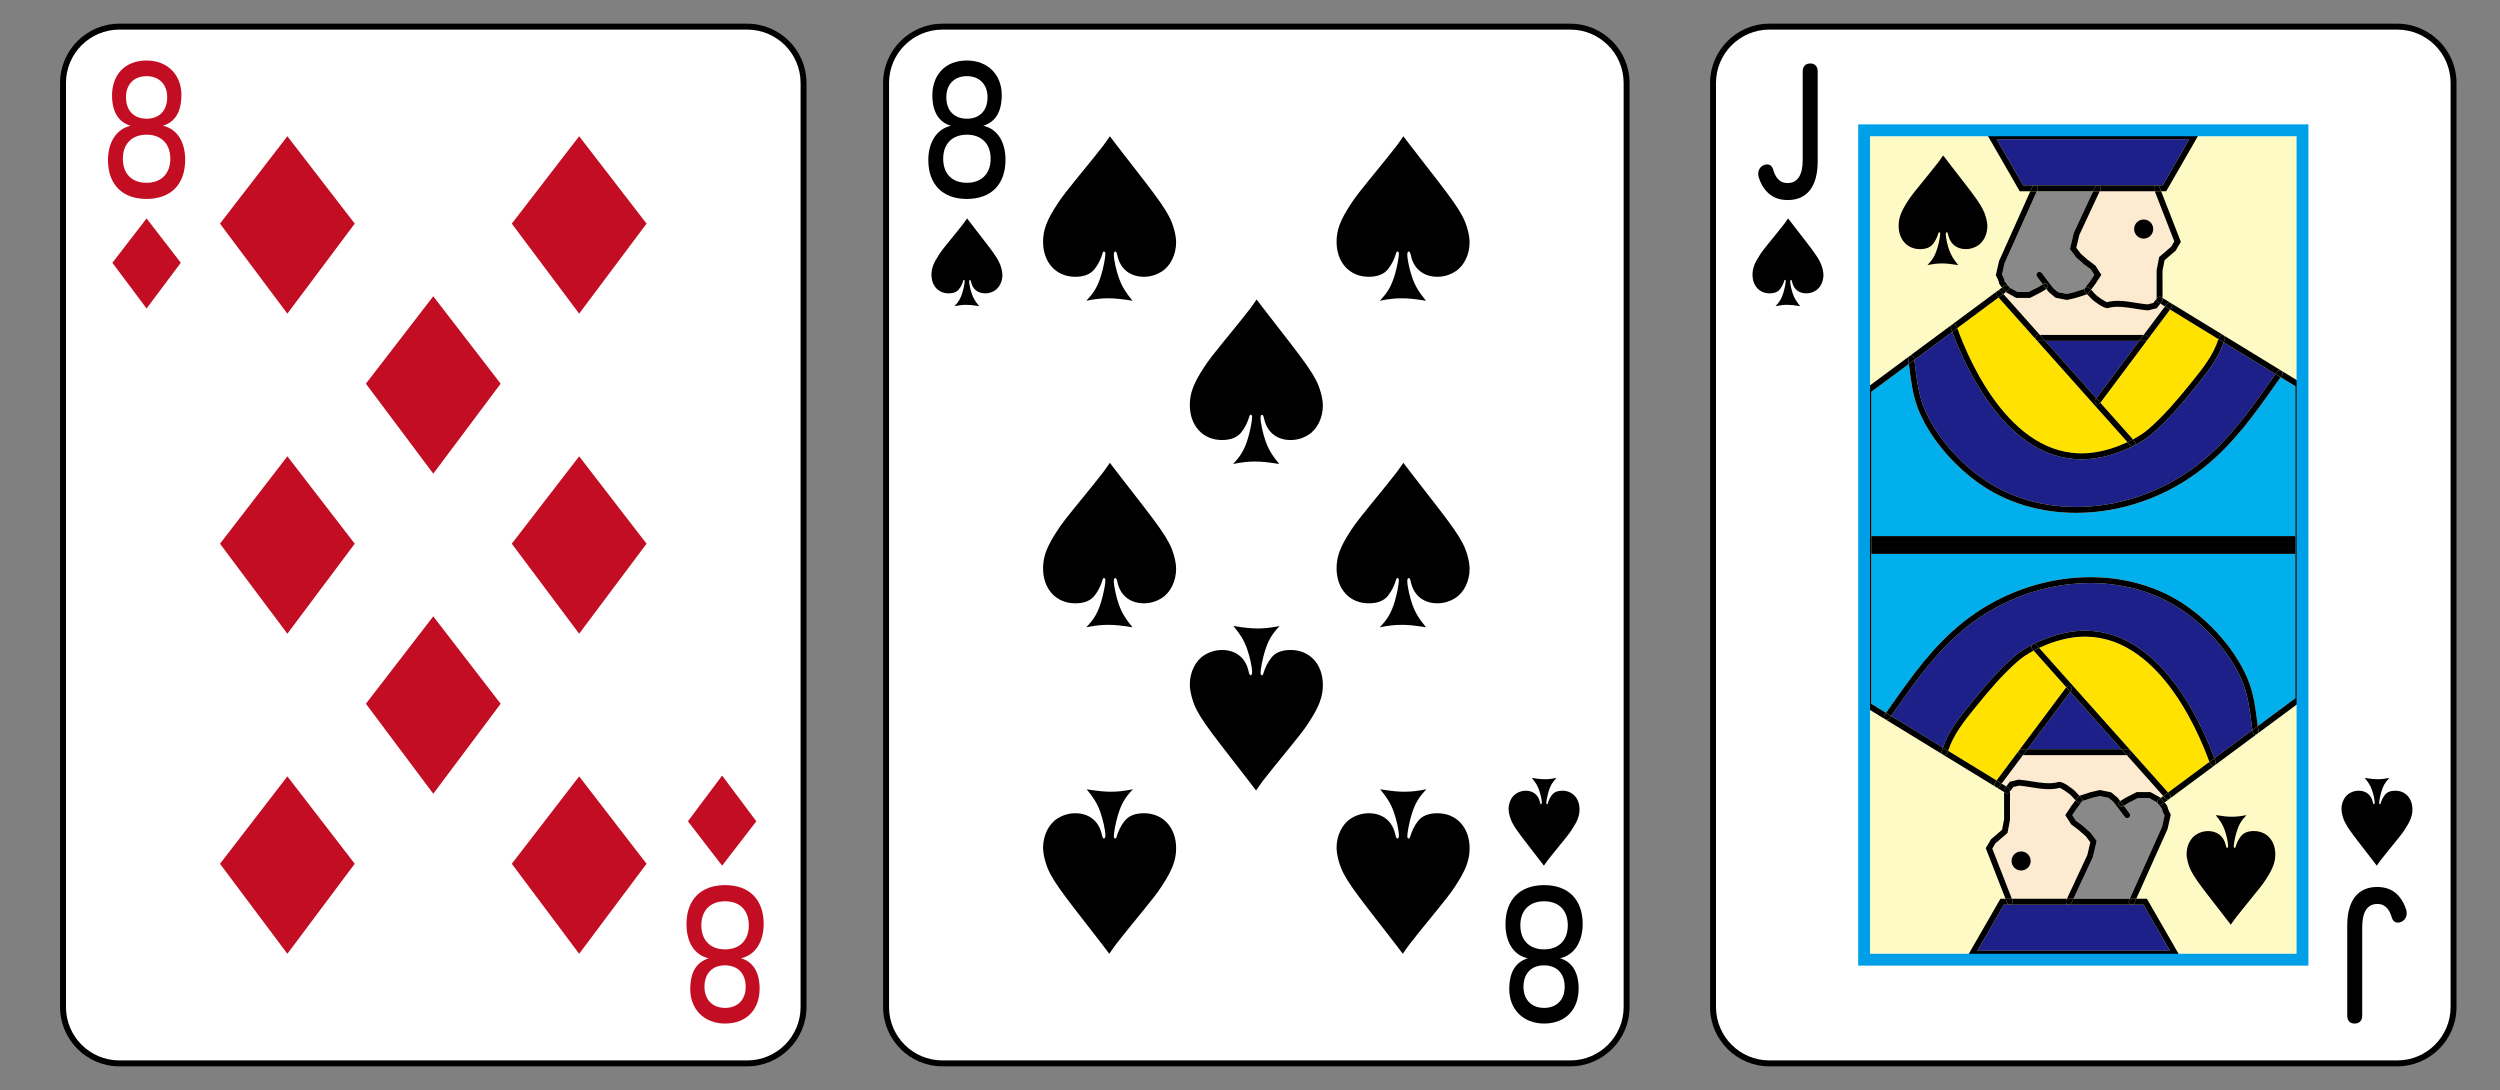 <?xml version="1.0" encoding="utf-8"?>
<!-- Generator: Adobe Illustrator 16.0.3, SVG Export Plug-In . SVG Version: 6.00 Build 0)  -->
<!DOCTYPE svg PUBLIC "-//W3C//DTD SVG 1.1//EN" "http://www.w3.org/Graphics/SVG/1.1/DTD/svg11.dtd">
<svg version="1.1" id="レイヤー_1" xmlns="http://www.w3.org/2000/svg" xmlns:xlink="http://www.w3.org/1999/xlink" x="0px"
	 y="0px" width="211px" height="92px" viewBox="0 0 211 92" enable-background="new 0 0 211 92" xml:space="preserve">
<rect x="0" y="0" width="211" height="92" fill="#808080" stroke="none"/>
<g>
	<g>
		<path fill="#FFFFFF" d="M10.069,89.749c-2.619,0-4.75-2.131-4.75-4.75v-78c0-2.619,2.131-4.75,4.75-4.75h53
			c2.619,0,4.75,2.131,4.75,4.75v78c0,2.619-2.131,4.75-4.75,4.75H10.069z"/>
		<path d="M63.069,2.499c2.48,0,4.5,2.019,4.5,4.5v78c0,2.48-2.02,4.5-4.5,4.5h-53c-2.482,0-4.5-2.02-4.5-4.5v-78
			c0-2.481,2.018-4.5,4.5-4.5H63.069 M63.069,1.999h-53c-2.75,0-5,2.25-5,5v78c0,2.75,2.25,5,5,5h53c2.75,0,5-2.25,5-5v-78
			C68.069,4.249,65.819,1.999,63.069,1.999L63.069,1.999z"/>
	</g>
	<path fill="#C30D23" d="M29.94,18.874l-5.686,7.598l-5.686-7.598l5.686-7.375L29.94,18.874z"/>
	<path fill="#C30D23" d="M29.94,45.889l-5.686,7.597l-5.686-7.597l5.686-7.376L29.94,45.889z"/>
	<path fill="#C30D23" d="M54.569,45.889l-5.688,7.597l-5.686-7.597l5.686-7.376L54.569,45.889z"/>
	<path fill="#C30D23" d="M42.255,32.382l-5.687,7.596l-5.686-7.596l5.686-7.376L42.255,32.382z"/>
	<path fill="#C30D23" d="M42.255,59.396l-5.687,7.597l-5.686-7.597l5.686-7.375L42.255,59.396z"/>
	<path fill="#C30D23" d="M29.94,72.902l-5.686,7.597l-5.686-7.597l5.686-7.376L29.94,72.902z"/>
	<path fill="#C30D23" d="M54.569,18.874l-5.688,7.598l-5.686-7.598l5.686-7.375L54.569,18.874z"/>
	<path fill="#C30D23" d="M54.569,72.902l-5.688,7.597l-5.686-7.597l5.686-7.376L54.569,72.902z"/>
	<g>
		<path fill="#C30D23" d="M58.059,69.316l2.888-3.857l2.887,3.857l-2.887,3.745L58.059,69.316z"/>
		<path fill="#C30D23" d="M64.112,83.448c0,1.689-1.045,2.939-2.916,2.939c-1.794,0-2.938-1.236-2.938-2.896
			c0-1.49,0.562-2.3,1.562-2.611c-1.166-0.242-1.881-1.32-1.881-2.869c0-2.071,1.199-3.307,3.269-3.307
			c2.047,0,3.246,1.235,3.246,3.279c0,1.533-0.737,2.641-1.915,2.896C63.528,81.164,64.112,82.015,64.112,83.448z M63.198,78.097
			c0-1.264-0.748-2.029-2.002-2.029c-1.244,0-2.003,0.779-2.003,2.029c0,1.277,0.78,2.03,2.003,2.03
			C62.417,80.127,63.198,79.374,63.198,78.097z M62.935,83.292c0-1.164-0.693-1.816-1.75-1.816c-1.034,0-1.728,0.652-1.728,1.816
			c0,1.08,0.683,1.775,1.739,1.775C62.241,85.067,62.935,84.399,62.935,83.292z"/>
	</g>
	<g>
		<path fill="#C30D23" d="M15.259,22.179l-2.887,3.857l-2.887-3.857l2.887-3.744L15.259,22.179z"/>
		<path fill="#C30D23" d="M9.456,8.047c0-1.689,1.045-2.94,2.916-2.94c1.794,0,2.938,1.236,2.938,2.896
			c0,1.492-0.562,2.301-1.562,2.612c1.166,0.243,1.881,1.321,1.881,2.868c0,2.072-1.199,3.307-3.269,3.307
			c-2.047,0-3.246-1.234-3.246-3.278c0-1.532,0.737-2.64,1.915-2.896C10.04,10.331,9.456,9.481,9.456,8.047z M10.37,13.397
			c0,1.264,0.748,2.031,2.002,2.031c1.244,0,2.003-0.781,2.003-2.031c0-1.277-0.78-2.029-2.003-2.029
			C11.151,11.368,10.37,12.12,10.37,13.397z M10.634,8.203c0,1.163,0.693,1.816,1.75,1.816c1.034,0,1.728-0.653,1.728-1.816
			c0-1.08-0.683-1.775-1.739-1.775C11.327,6.428,10.634,7.096,10.634,8.203z"/>
	</g>
</g>
<g>
	<g>
		<path fill="#FFFFFF" d="M79.535,89.749c-2.619,0-4.75-2.131-4.75-4.75v-78c0-2.619,2.131-4.75,4.75-4.75h53
			c2.619,0,4.75,2.131,4.75,4.75v78c0,2.619-2.131,4.75-4.75,4.75H79.535z"/>
		<path d="M132.535,2.499c2.482,0,4.5,2.019,4.5,4.5v78c0,2.481-2.018,4.5-4.5,4.5h-53c-2.48,0-4.5-2.019-4.5-4.5v-78
			c0-2.481,2.02-4.5,4.5-4.5H132.535 M132.535,1.999h-53c-2.75,0-5,2.25-5,5v78c0,2.75,2.25,5,5,5h53c2.75,0,5-2.25,5-5v-78
			C137.535,4.249,135.285,1.999,132.535,1.999L132.535,1.999z"/>
	</g>
	<path d="M96.564,15.242c1.168,1.517,1.736,2.321,2.115,3.048c0.348,0.664,0.586,1.564,0.586,2.164c0,1.026-0.475,2.006-1.217,2.464
		c-0.441,0.284-0.963,0.442-1.5,0.442c-1.152,0-1.975-0.648-2.227-1.738c-0.064-0.299-0.111-0.395-0.191-0.395
		c-0.078,0-0.125,0.096-0.125,0.253c0,0.427,0.205,1.358,0.426,1.975c0.254,0.71,0.553,1.2,1.152,1.927
		c-1.01-0.158-1.5-0.206-2.037-0.206c-0.584,0-1.041,0.047-1.863,0.206c0.664-0.695,0.963-1.201,1.264-2.18
		c0.174-0.584,0.348-1.453,0.348-1.785c0-0.126-0.047-0.189-0.127-0.189c-0.047,0-0.078,0.032-0.094,0.096
		c-0.158,0.536-0.379,0.994-0.695,1.389c-0.332,0.426-0.885,0.648-1.627,0.648c-1.611,0-2.717-1.201-2.717-2.954
		c0-0.995,0.316-1.832,1.186-3.158c0.488-0.743,0.488-0.743,3.031-3.87c0.807-0.994,0.932-1.168,1.422-1.879
		c0.363,0.489,0.727,0.947,1.09,1.421L96.564,15.242z"/>
	<path d="M96.564,42.801c1.168,1.517,1.736,2.322,2.115,3.049c0.348,0.663,0.586,1.563,0.586,2.163c0,1.026-0.475,2.006-1.217,2.464
		c-0.441,0.284-0.963,0.442-1.5,0.442c-1.152,0-1.975-0.647-2.227-1.737c-0.064-0.3-0.111-0.395-0.191-0.395
		c-0.078,0-0.125,0.095-0.125,0.252c0,0.427,0.205,1.358,0.426,1.975c0.254,0.711,0.553,1.2,1.152,1.927
		c-1.01-0.158-1.5-0.205-2.037-0.205c-0.584,0-1.041,0.047-1.863,0.205c0.664-0.695,0.963-1.2,1.264-2.18
		c0.174-0.584,0.348-1.452,0.348-1.784c0-0.127-0.047-0.189-0.127-0.189c-0.047,0-0.078,0.031-0.094,0.095
		c-0.158,0.537-0.379,0.994-0.695,1.39c-0.332,0.427-0.885,0.647-1.627,0.647c-1.611,0-2.717-1.2-2.717-2.953
		c0-0.995,0.316-1.832,1.186-3.159c0.488-0.742,0.488-0.742,3.031-3.869c0.807-0.995,0.932-1.169,1.422-1.88
		c0.363,0.49,0.727,0.948,1.09,1.422L96.564,42.801z"/>
	<path d="M108.949,29.021c1.169,1.517,1.737,2.322,2.116,3.048c0.348,0.664,0.585,1.563,0.585,2.164
		c0,1.027-0.475,2.006-1.217,2.464c-0.441,0.284-0.963,0.442-1.5,0.442c-1.152,0-1.975-0.648-2.227-1.738
		c-0.063-0.299-0.111-0.395-0.19-0.395c-0.078,0-0.126,0.095-0.126,0.253c0,0.426,0.205,1.358,0.426,1.974
		c0.254,0.71,0.554,1.2,1.153,1.927c-1.011-0.158-1.5-0.206-2.037-0.206c-0.584,0-1.042,0.048-1.863,0.206
		c0.663-0.695,0.963-1.201,1.263-2.18c0.174-0.584,0.348-1.453,0.348-1.785c0-0.126-0.047-0.189-0.126-0.189
		c-0.048,0-0.079,0.032-0.095,0.095c-0.158,0.537-0.379,0.995-0.695,1.389c-0.331,0.427-0.884,0.648-1.627,0.648
		c-1.61,0-2.716-1.201-2.716-2.954c0-0.995,0.315-1.832,1.185-3.159c0.489-0.743,0.489-0.743,3.032-3.87
		c0.806-0.995,0.932-1.168,1.421-1.879c0.363,0.49,0.727,0.948,1.09,1.421L108.949,29.021z"/>
	<path d="M90.736,76.756c-1.17-1.517-1.736-2.321-2.117-3.048c-0.346-0.664-0.584-1.564-0.584-2.164
		c0-1.026,0.475-2.006,1.217-2.464c0.441-0.284,0.963-0.442,1.5-0.442c1.152,0,1.975,0.648,2.227,1.738
		c0.064,0.299,0.111,0.395,0.189,0.395c0.08,0,0.127-0.096,0.127-0.253c0-0.427-0.205-1.358-0.426-1.975
		c-0.254-0.71-0.553-1.2-1.154-1.927c1.012,0.158,1.502,0.205,2.037,0.205c0.586,0,1.043-0.047,1.865-0.205
		c-0.664,0.695-0.965,1.201-1.264,2.18c-0.174,0.584-0.348,1.453-0.348,1.785c0,0.126,0.047,0.189,0.127,0.189
		c0.047,0,0.078-0.032,0.094-0.096c0.158-0.536,0.379-0.994,0.695-1.389c0.332-0.427,0.885-0.648,1.627-0.648
		c1.611,0,2.717,1.201,2.717,2.954c0,0.995-0.316,1.832-1.186,3.158c-0.49,0.743-0.49,0.743-3.033,3.87
		c-0.805,0.994-0.932,1.168-1.42,1.879c-0.363-0.489-0.727-0.947-1.09-1.421L90.736,76.756z"/>
	<path d="M103.121,62.977c-1.169-1.517-1.736-2.321-2.116-3.048c-0.347-0.664-0.584-1.564-0.584-2.164
		c0-1.026,0.474-2.006,1.216-2.464c0.442-0.284,0.963-0.442,1.5-0.442c1.153,0,1.975,0.648,2.228,1.738
		c0.063,0.299,0.11,0.395,0.189,0.395s0.126-0.096,0.126-0.253c0-0.427-0.205-1.358-0.426-1.975c-0.253-0.71-0.553-1.2-1.153-1.927
		c1.011,0.158,1.501,0.205,2.037,0.205c0.585,0,1.043-0.047,1.864-0.205c-0.664,0.695-0.964,1.201-1.264,2.18
		c-0.174,0.584-0.348,1.453-0.348,1.785c0,0.126,0.048,0.189,0.127,0.189c0.047,0,0.078-0.032,0.094-0.096
		c0.158-0.537,0.38-0.994,0.695-1.389c0.332-0.428,0.885-0.648,1.627-0.648c1.611,0,2.717,1.201,2.717,2.953
		c0,0.996-0.316,1.832-1.185,3.159c-0.49,0.743-0.49,0.743-3.033,3.87c-0.805,0.994-0.932,1.168-1.421,1.879
		c-0.363-0.49-0.727-0.947-1.09-1.422L103.121,62.977z"/>
	<path d="M121.334,42.801c1.17,1.517,1.738,2.322,2.117,3.049c0.348,0.663,0.584,1.563,0.584,2.163c0,1.026-0.474,2.006-1.216,2.464
		c-0.442,0.284-0.964,0.442-1.501,0.442c-1.152,0-1.974-0.647-2.227-1.737c-0.063-0.3-0.11-0.395-0.189-0.395
		c-0.078,0-0.127,0.095-0.127,0.252c0,0.427,0.206,1.358,0.427,1.975c0.253,0.711,0.554,1.2,1.153,1.927
		c-1.011-0.158-1.5-0.205-2.037-0.205c-0.584,0-1.043,0.047-1.863,0.205c0.662-0.695,0.963-1.2,1.263-2.18
		c0.174-0.584,0.348-1.452,0.348-1.784c0-0.127-0.048-0.189-0.126-0.189c-0.048,0-0.08,0.031-0.096,0.095
		c-0.157,0.537-0.379,0.994-0.694,1.39c-0.331,0.427-0.884,0.647-1.627,0.647c-1.61,0-2.716-1.2-2.716-2.953
		c0-0.995,0.314-1.832,1.184-3.159c0.49-0.742,0.49-0.742,3.033-3.869c0.805-0.995,0.932-1.169,1.421-1.88
		c0.363,0.49,0.727,0.948,1.09,1.422L121.334,42.801z"/>
	<path d="M115.508,76.756c-1.17-1.517-1.738-2.321-2.117-3.048c-0.348-0.664-0.584-1.564-0.584-2.164
		c0-1.026,0.474-2.006,1.216-2.464c0.442-0.284,0.964-0.442,1.501-0.442c1.152,0,1.974,0.648,2.227,1.738
		c0.063,0.299,0.11,0.395,0.189,0.395c0.078,0,0.127-0.096,0.127-0.253c0-0.427-0.206-1.358-0.427-1.975
		c-0.253-0.71-0.554-1.2-1.153-1.927c1.011,0.158,1.5,0.205,2.037,0.205c0.584,0,1.043-0.047,1.863-0.205
		c-0.662,0.695-0.963,1.201-1.263,2.18c-0.174,0.584-0.348,1.453-0.348,1.785c0,0.126,0.048,0.189,0.126,0.189
		c0.048,0,0.08-0.032,0.096-0.096c0.157-0.536,0.379-0.994,0.694-1.389c0.331-0.427,0.884-0.648,1.627-0.648
		c1.61,0,2.716,1.201,2.716,2.954c0,0.995-0.314,1.832-1.184,3.158c-0.49,0.743-0.49,0.743-3.033,3.87
		c-0.805,0.994-0.932,1.168-1.421,1.879c-0.363-0.489-0.727-0.947-1.09-1.421L115.508,76.756z"/>
	<path d="M121.335,15.242c1.169,1.517,1.737,2.321,2.116,3.048c0.348,0.664,0.584,1.564,0.584,2.164
		c0,1.026-0.473,2.006-1.215,2.464c-0.443,0.284-0.964,0.442-1.501,0.442c-1.153,0-1.974-0.648-2.228-1.738
		c-0.063-0.299-0.109-0.395-0.189-0.395c-0.078,0-0.126,0.096-0.126,0.253c0,0.427,0.206,1.358,0.427,1.975
		c0.252,0.71,0.553,1.2,1.152,1.927c-1.01-0.158-1.5-0.206-2.037-0.206c-0.584,0-1.043,0.047-1.863,0.206
		c0.663-0.695,0.963-1.201,1.264-2.18c0.174-0.584,0.348-1.453,0.348-1.785c0-0.126-0.049-0.189-0.127-0.189
		c-0.047,0-0.079,0.032-0.095,0.096c-0.157,0.536-0.38,0.994-0.694,1.389c-0.332,0.426-0.885,0.648-1.627,0.648
		c-1.611,0-2.717-1.201-2.717-2.954c0-0.995,0.315-1.832,1.184-3.158c0.49-0.743,0.49-0.743,3.033-3.87
		c0.805-0.994,0.932-1.168,1.422-1.879c0.363,0.489,0.727,0.947,1.09,1.421L121.335,15.242z"/>
	<g>
		<path d="M128.766,71.065c-0.623-0.81-0.927-1.238-1.129-1.626c-0.186-0.354-0.312-0.834-0.312-1.154
			c0-0.547,0.253-1.069,0.648-1.313c0.236-0.152,0.514-0.236,0.8-0.236c0.615,0,1.054,0.346,1.188,0.927
			c0.033,0.159,0.059,0.21,0.101,0.21c0.043,0,0.067-0.051,0.067-0.134c0-0.228-0.109-0.725-0.228-1.054
			c-0.135-0.379-0.295-0.64-0.614-1.027c0.539,0.084,0.8,0.109,1.087,0.109c0.312,0,0.556-0.025,0.993-0.109
			c-0.354,0.371-0.514,0.641-0.674,1.162c-0.093,0.312-0.185,0.775-0.185,0.952c0,0.067,0.025,0.101,0.066,0.101
			c0.025,0,0.043-0.017,0.051-0.051c0.084-0.285,0.202-0.53,0.371-0.74c0.177-0.228,0.472-0.346,0.867-0.346
			c0.859,0,1.449,0.641,1.449,1.575c0,0.53-0.169,0.978-0.632,1.685c-0.261,0.396-0.261,0.396-1.617,2.064
			c-0.43,0.53-0.497,0.623-0.759,1.002c-0.193-0.262-0.387-0.506-0.581-0.758L128.766,71.065z"/>
		<path d="M133.236,83.448c0,1.689-1.045,2.939-2.916,2.939c-1.794,0-2.938-1.236-2.938-2.896c0-1.49,0.562-2.3,1.562-2.611
			c-1.166-0.242-1.881-1.32-1.881-2.869c0-2.071,1.199-3.307,3.269-3.307c2.047,0,3.246,1.235,3.246,3.279
			c0,1.533-0.737,2.641-1.915,2.896C132.652,81.164,133.236,82.015,133.236,83.448z M132.322,78.097
			c0-1.264-0.748-2.029-2.002-2.029c-1.244,0-2.003,0.779-2.003,2.029c0,1.277,0.78,2.03,2.003,2.03
			C131.541,80.127,132.322,79.374,132.322,78.097z M132.059,83.292c0-1.164-0.693-1.816-1.75-1.816
			c-1.034,0-1.728,0.652-1.728,1.816c0,1.08,0.683,1.775,1.739,1.775C131.365,85.067,132.059,84.399,132.059,83.292z"/>
	</g>
	<g>
		<path d="M83.162,20.43c0.624,0.809,0.927,1.238,1.129,1.626c0.186,0.354,0.312,0.834,0.312,1.154c0,0.547-0.252,1.07-0.648,1.314
			c-0.235,0.152-0.514,0.236-0.8,0.236c-0.615,0-1.053-0.346-1.188-0.927c-0.034-0.159-0.06-0.21-0.102-0.21
			s-0.067,0.051-0.067,0.134c0,0.228,0.109,0.725,0.228,1.053c0.135,0.379,0.295,0.64,0.615,1.028
			c-0.539-0.084-0.801-0.11-1.087-0.11c-0.312,0-0.556,0.026-0.994,0.11c0.354-0.371,0.514-0.641,0.674-1.163
			c0.093-0.312,0.186-0.775,0.186-0.952c0-0.067-0.025-0.101-0.067-0.101c-0.025,0-0.042,0.017-0.051,0.051
			c-0.084,0.286-0.202,0.53-0.37,0.741c-0.177,0.227-0.472,0.346-0.868,0.346c-0.859,0-1.448-0.641-1.448-1.576
			c0-0.53,0.168-0.977,0.632-1.684c0.261-0.396,0.261-0.396,1.617-2.064c0.43-0.53,0.496-0.623,0.758-1.002
			c0.193,0.261,0.388,0.505,0.581,0.758L83.162,20.43z"/>
		<path d="M78.691,8.047c0-1.689,1.046-2.94,2.916-2.94c1.795,0,2.939,1.236,2.939,2.896c0,1.491-0.562,2.3-1.563,2.612
			c1.166,0.243,1.881,1.321,1.881,2.869c0,2.072-1.199,3.307-3.268,3.307c-2.047,0-3.246-1.235-3.246-3.279
			c0-1.533,0.736-2.64,1.914-2.896C79.275,10.331,78.691,9.481,78.691,8.047z M79.605,13.398c0,1.264,0.748,2.03,2.002,2.03
			c1.244,0,2.004-0.78,2.004-2.03c0-1.277-0.781-2.03-2.004-2.03C80.387,11.368,79.605,12.121,79.605,13.398z M79.869,8.203
			c0,1.164,0.693,1.816,1.75,1.816c1.035,0,1.729-0.653,1.729-1.816c0-1.08-0.684-1.775-1.74-1.775
			C80.563,6.428,79.869,7.096,79.869,8.203z"/>
	</g>
</g>
<g>
	<g>
		<path fill="#FFFFFF" d="M149.331,89.749c-2.619,0-4.75-2.131-4.75-4.75v-78c0-2.619,2.131-4.75,4.75-4.75h52.999
			c2.619,0,4.75,2.131,4.75,4.75v78c0,2.619-2.131,4.75-4.75,4.75H149.331z"/>
		<path d="M202.33,2.499c2.482,0,4.5,2.018,4.5,4.5v78c0,2.48-2.018,4.5-4.5,4.5h-52.999c-2.481,0-4.5-2.02-4.5-4.5v-78
			c0-2.482,2.019-4.5,4.5-4.5H202.33 M202.33,1.999h-52.999c-2.75,0-5,2.25-5,5v78c0,2.75,2.25,5,5,5h52.999c2.75,0,5-2.25,5-5v-78
			C207.33,4.249,205.08,1.999,202.33,1.999L202.33,1.999z"/>
	</g>
	<rect x="157.831" y="11.499" fill="#FEFAC6" width="35.999" height="69"/>
	<path d="M165.93,15.614c0.779,1.01,1.158,1.547,1.41,2.031c0.232,0.441,0.391,1.043,0.391,1.443c0,0.684-0.316,1.336-0.811,1.643
		c-0.295,0.189-0.643,0.295-1,0.295c-0.77,0-1.316-0.434-1.485-1.16c-0.042-0.199-0.073-0.262-0.126-0.262s-0.084,0.063-0.084,0.168
		c0,0.285,0.137,0.906,0.283,1.316c0.169,0.473,0.369,0.801,0.77,1.285c-0.674-0.105-1-0.139-1.359-0.139
		c-0.389,0-0.693,0.033-1.242,0.139c0.443-0.465,0.643-0.801,0.843-1.453c0.116-0.391,0.231-0.969,0.231-1.191
		c0-0.084-0.031-0.125-0.084-0.125c-0.031,0-0.053,0.021-0.063,0.063c-0.105,0.357-0.254,0.664-0.464,0.926
		c-0.222,0.285-0.589,0.434-1.085,0.434c-1.074,0-1.811-0.801-1.811-1.971c0-0.662,0.211-1.221,0.789-2.105
		c0.326-0.494,0.326-0.494,2.021-2.58c0.537-0.662,0.621-0.779,0.948-1.252c0.242,0.326,0.484,0.631,0.727,0.947L165.93,15.614z"/>
	<path d="M186.35,75.554c-0.779-1.012-1.158-1.549-1.41-2.033c-0.232-0.441-0.391-1.043-0.391-1.441
		c0-0.686,0.316-1.338,0.811-1.643c0.295-0.189,0.643-0.295,1-0.295c0.77,0,1.316,0.432,1.484,1.158
		c0.043,0.199,0.074,0.262,0.127,0.262s0.084-0.063,0.084-0.168c0-0.283-0.137-0.904-0.283-1.316
		c-0.17-0.473-0.369-0.799-0.77-1.283c0.674,0.104,1,0.137,1.359,0.137c0.389,0,0.693-0.033,1.242-0.137
		c-0.443,0.463-0.643,0.799-0.844,1.453c-0.115,0.389-0.23,0.967-0.23,1.189c0,0.084,0.031,0.125,0.084,0.125
		c0.031,0,0.053-0.02,0.063-0.063c0.105-0.357,0.254-0.664,0.463-0.926c0.223-0.285,0.59-0.432,1.086-0.432
		c1.074,0,1.811,0.799,1.811,1.969c0,0.662-0.211,1.221-0.789,2.105c-0.326,0.494-0.326,0.494-2.021,2.58
		c-0.537,0.662-0.621,0.779-0.949,1.252c-0.242-0.326-0.484-0.631-0.727-0.947L186.35,75.554z"/>
	<path d="M152.457,20.431c0.625,0.809,0.928,1.238,1.129,1.625c0.186,0.354,0.313,0.834,0.313,1.154c0,0.547-0.252,1.07-0.648,1.314
		c-0.236,0.15-0.514,0.236-0.801,0.236c-0.615,0-1.053-0.346-1.188-0.928c-0.033-0.16-0.059-0.211-0.102-0.211
		c-0.041,0-0.066,0.051-0.066,0.135c0,0.229,0.109,0.725,0.227,1.053c0.135,0.379,0.295,0.641,0.615,1.029
		c-0.539-0.084-0.801-0.111-1.086-0.111c-0.313,0-0.557,0.027-0.994,0.111c0.354-0.371,0.514-0.641,0.674-1.164
		c0.092-0.311,0.186-0.773,0.186-0.951c0-0.066-0.025-0.102-0.068-0.102c-0.025,0-0.041,0.018-0.051,0.051
		c-0.084,0.287-0.201,0.531-0.369,0.742c-0.178,0.227-0.473,0.346-0.869,0.346c-0.859,0-1.447-0.641-1.447-1.576
		c0-0.531,0.168-0.977,0.631-1.684c0.262-0.396,0.262-0.396,1.617-2.064c0.43-0.531,0.497-0.623,0.758-1.002
		c0.193,0.26,0.389,0.504,0.582,0.758L152.457,20.431z"/>
	<path d="M152.148,6.024c0-0.439,0.252-0.668,0.648-0.668c0.363,0,0.617,0.229,0.617,0.668v7.594c0,2.131-0.902,3.266-2.531,3.266
		c-0.738,0-1.289-0.242-1.662-0.609c-0.418-0.398-0.66-0.895-0.793-1.336c-0.021-0.1-0.033-0.184-0.033-0.27
		c0-0.355,0.199-0.609,0.439-0.723c0.102-0.043,0.211-0.072,0.309-0.072c0.211,0,0.408,0.115,0.508,0.426
		c0.164,0.555,0.461,1.15,1.221,1.15c0.848,0,1.277-0.682,1.277-1.945V6.024z"/>
	<path d="M199.061,71.065c-0.623-0.811-0.926-1.238-1.129-1.627c-0.186-0.354-0.311-0.834-0.311-1.154
		c0-0.547,0.252-1.068,0.648-1.313c0.236-0.152,0.514-0.236,0.799-0.236c0.615,0,1.055,0.346,1.189,0.926
		c0.033,0.16,0.059,0.211,0.1,0.211c0.043,0,0.068-0.051,0.068-0.135c0-0.227-0.109-0.725-0.229-1.053
		c-0.135-0.379-0.295-0.641-0.613-1.027c0.539,0.084,0.799,0.109,1.086,0.109c0.313,0,0.557-0.025,0.994-0.109
		c-0.354,0.371-0.514,0.641-0.674,1.162c-0.094,0.311-0.186,0.775-0.186,0.951c0,0.068,0.025,0.102,0.066,0.102
		c0.025,0,0.043-0.018,0.051-0.051c0.084-0.285,0.203-0.531,0.371-0.74c0.178-0.229,0.473-0.346,0.867-0.346
		c0.859,0,1.449,0.641,1.449,1.574c0,0.531-0.168,0.979-0.631,1.686c-0.262,0.396-0.262,0.396-1.617,2.064
		c-0.43,0.529-0.498,0.623-0.76,1.002c-0.193-0.262-0.387-0.506-0.58-0.758L199.061,71.065z"/>
	<path d="M199.371,85.72c0,0.441-0.252,0.668-0.648,0.668c-0.363,0-0.617-0.227-0.617-0.668v-7.594c0-2.131,0.902-3.266,2.531-3.266
		c0.738,0,1.287,0.242,1.662,0.609c0.418,0.398,0.66,0.895,0.791,1.336c0.023,0.1,0.035,0.184,0.035,0.27
		c0,0.355-0.199,0.609-0.441,0.723c-0.1,0.045-0.209,0.072-0.309,0.072c-0.209,0-0.406-0.115-0.506-0.426
		c-0.164-0.553-0.461-1.15-1.221-1.15c-0.848,0-1.277,0.682-1.277,1.945V85.72z"/>
	<g>
		<rect x="157.936" y="45.747" width="35.791" height="0.502"/>
		<path fill="#FFE200" d="M176.76,38.185c0.918-0.133,1.914-0.451,2.801-0.867l-10.883-12.209l-3.484,2.584
			C166.252,30.626,169.953,39.169,176.76,38.185z"/>
		<polygon fill="#1D2088" points="176.93,33.614 180.553,28.767 172.607,28.767 		"/>
		<path fill="#FDEBD1" d="M181.295,26.196l-0.039-0.004c-0.336-0.025-0.684-0.08-1.049-0.139c-0.789-0.127-1.604-0.258-2.275-0.059
			c-0.361,0.113-1.303-0.674-1.313-0.682c-0.115-0.1-0.219-0.215-0.322-0.332c-0.047-0.053-0.096-0.096-0.143-0.146l-0.918,0.297
			l-0.783,0.188l-0.969-0.191l-0.563-0.471l-0.205-0.268l-0.461,0.281l-0.924,0.473h-1.166l-0.826-0.463
			c-0.014-0.014-0.021-0.023-0.035-0.037l-0.223,0.166l3.08,3.457h8.764l1.797-2.404l-0.391-0.24l-0.297,0.391L181.295,26.196z"/>
		<path fill="#1D2088" d="M185.174,32.804c-0.988,1.217-2.156,2.613-3.52,3.793c-0.449,0.391-0.994,0.73-1.57,1.021
			c-0.012,0.006-0.021,0.014-0.033,0.018c-1.098,0.549-2.307,0.912-3.221,1.045c-0.395,0.057-0.779,0.084-1.154,0.084
			c-6.334,0-9.807-7.785-10.902-10.762l-3.207,2.375c0.027,0.207,0.055,0.412,0.08,0.621c0.135,1.059,0.275,2.156,0.639,3.156
			c0.912,2.512,3.271,5.234,5.871,6.775c5.125,3.039,12.316,2.289,17.486-1.822c2.502-1.988,4.23-4.439,6.061-7.033l0.352-0.5
			l-4.379-2.682c-0.482,1.418-1.432,2.596-2.359,3.734L185.174,32.804z"/>
		<path fill="#FFE200" d="M180.023,37.087c0.498-0.266,0.949-0.559,1.305-0.867c1.332-1.154,2.482-2.531,3.457-3.73l0.145-0.178
			c0.922-1.133,1.869-2.305,2.309-3.686l-4.086-2.502l-5.883,7.871L180.023,37.087z"/>
		<path fill="#FFE200" d="M174.902,53.812c-0.918,0.133-1.914,0.453-2.801,0.869l10.883,12.207l3.486-2.582
			C185.41,61.372,181.711,52.829,174.902,53.812z"/>
		<path fill="#FDEBD1" d="M175.492,19.839l-0.252,1.076l0.387,0.512l0.596,0.516l0.633,0.479l0.496,0.777l-0.498,0.766l-0.365,0.486
			c0.063,0.066,0.123,0.133,0.182,0.199c0.088,0.1,0.176,0.199,0.275,0.283c0.186,0.158,0.711,0.521,0.883,0.572
			c0.768-0.217,1.627-0.078,2.457,0.055c0.342,0.055,0.664,0.107,0.969,0.131l0.49-0.121l0.275-0.363V22.81l0.211-1.115l1.027-0.885
			l0.252-0.436l-1.648-4.23h-4.646L175.492,19.839z"/>
		<polygon fill="#1D2088" points="182.039,15.644 182.535,15.644 184.775,11.749 168.514,11.749 170.754,15.644 171.752,15.644 
			171.752,15.644 182.037,15.644 		"/>
		<path fill="#898989" d="M171.975,22.999c0.109-0.084,0.266-0.063,0.35,0.047l0.979,1.285l0.402,0.33l0.738,0.146l0.658-0.156
			l0.807-0.262l0.537-0.713l0.313-0.48l-0.299-0.467l-0.547-0.396l-0.668-0.584l-0.545-0.721l0.328-1.379l1.635-3.506h-4.754
			l-2.719,6.066l-0.213,0.951c0.092,0.176,0.205,0.42,0.221,0.58c0.049,0.096,0.277,0.361,0.475,0.564l0.621,0.338h0.92l0.799-0.408
			l0.4-0.246l-0.486-0.641C171.844,23.239,171.865,23.083,171.975,22.999z"/>
		<path fill="#1D2088" d="M189.377,57.843c-0.912-2.514-3.271-5.236-5.871-6.777c-5.125-3.037-12.316-2.289-17.486,1.822
			c-2.502,1.99-4.23,4.441-6.059,7.035l-0.354,0.5l4.379,2.682c0.482-1.42,1.432-2.598,2.359-3.734l0.145-0.178
			c0.986-1.215,2.154-2.611,3.518-3.793c0.453-0.395,1.006-0.736,1.586-1.027c0.008-0.004,0.014-0.01,0.021-0.012
			c1.098-0.549,2.305-0.912,3.217-1.043c7.066-1.023,10.896,7.523,12.057,10.678l3.209-2.377c-0.029-0.205-0.057-0.412-0.082-0.619
			C189.881,59.938,189.74,58.843,189.377,57.843z"/>
		<path fill="#00AFEC" d="M157.936,59.399l1.244,0.762l0.371-0.527c1.852-2.623,3.6-5.104,6.158-7.137
			c5.33-4.238,12.752-5.002,18.053-1.861c2.691,1.596,5.137,4.422,6.086,7.035c0.383,1.053,0.525,2.178,0.664,3.266
			c0.014,0.113,0.029,0.227,0.045,0.342l3.17-2.35v-12.18h-35.791V59.399z"/>
		<path fill="#00AFEC" d="M185.953,39.501c-3.135,2.494-6.996,3.785-10.725,3.785c-2.605,0-5.146-0.633-7.326-1.924
			c-2.691-1.596-5.139-4.424-6.086-7.037c-0.383-1.053-0.527-2.176-0.666-3.264c-0.014-0.115-0.029-0.229-0.045-0.342l-3.17,2.348
			v12.18h35.791v-12.65l-1.244-0.76l-0.371,0.525C190.26,34.987,188.512,37.466,185.953,39.501z"/>
		<polygon fill="#1D2088" points="179.055,63.231 174.732,58.384 171.109,63.231 		"/>
		<path fill="#FFE200" d="M171.639,54.911c-0.498,0.266-0.949,0.559-1.303,0.867c-1.332,1.154-2.484,2.531-3.459,3.73l-0.143,0.176
			c-0.924,1.133-1.869,2.305-2.311,3.688l4.088,2.502l5.883-7.871L171.639,54.911z"/>
		<path fill="#FDEBD1" d="M176.172,72.159l0.252-1.076l-0.389-0.512l-0.596-0.516l-0.631-0.479l-0.498-0.779l0.498-0.766
			l0.367-0.486c-0.064-0.064-0.125-0.133-0.184-0.199c-0.088-0.098-0.176-0.197-0.273-0.281c-0.188-0.16-0.713-0.523-0.883-0.572
			c-0.771,0.215-1.629,0.078-2.459-0.055c-0.342-0.055-0.664-0.107-0.967-0.133l-0.492,0.121l-0.273,0.363v2.396l-0.211,1.115
			l-1.029,0.885l-0.252,0.438l1.648,4.229h4.648L176.172,72.159z"/>
		<path fill="#FDEBD1" d="M170.736,63.731l-1.797,2.404l0.391,0.24l0.297-0.393l0.74-0.182l0.041,0.002
			c0.334,0.025,0.682,0.082,1.047,0.141c0.789,0.127,1.605,0.258,2.275,0.059c0.377-0.111,1.303,0.674,1.313,0.682
			c0.117,0.1,0.219,0.215,0.322,0.332c0.047,0.053,0.096,0.096,0.143,0.145l0.918-0.297l0.783-0.188l0.969,0.193l0.563,0.469
			l0.205,0.27l0.461-0.283l0.924-0.473h1.166l0.826,0.463c0.014,0.014,0.023,0.023,0.035,0.037l0.223-0.166l-3.08-3.455H170.736z"/>
		<polygon fill="#1D2088" points="169.631,76.353 169.127,76.353 166.887,80.249 183.15,80.249 180.908,76.353 179.916,76.353 
			174.607,76.353 		"/>
		<path fill="#898989" d="M179.688,68.999c-0.109,0.082-0.266,0.063-0.35-0.049l-0.977-1.285l-0.404-0.33l-0.738-0.146l-0.658,0.158
			l-0.805,0.26l-0.537,0.713l-0.314,0.48l0.299,0.467l0.547,0.396l0.668,0.586l0.545,0.719l-0.328,1.379L175,75.853h4.754
			l2.721-6.066l0.211-0.951c-0.09-0.174-0.203-0.418-0.221-0.578c-0.045-0.088-0.256-0.34-0.475-0.564l-0.621-0.34h-0.92
			l-0.799,0.408l-0.4,0.248l0.486,0.639C179.82,68.759,179.799,68.915,179.688,68.999z"/>
		<path d="M171.752,15.644L171.752,15.644L171.752,15.644z"/>
		<path d="M169.535,24.161c0.084,0.111,0.061,0.268-0.051,0.352l-0.18,0.131c0.014,0.014,0.021,0.023,0.035,0.037l0.826,0.463h1.166
			l0.924-0.473l0.461-0.281l-0.305-0.4l-0.4,0.246l-0.799,0.408h-0.92l-0.621-0.338c-0.197-0.203-0.426-0.469-0.475-0.564
			c-0.016-0.16-0.129-0.404-0.221-0.58l0.213-0.951l2.719-6.066h-0.549l-2.637,5.885l-0.273,1.207l0.045,0.082
			c0.102,0.188,0.199,0.408,0.205,0.463c0,0.059,0.002,0.168,0.268,0.492l0.219-0.162C169.297,24.028,169.453,24.052,169.535,24.161
			z"/>
		<path d="M175.676,38.765c0.375,0,0.76-0.027,1.154-0.084c0.914-0.133,2.123-0.496,3.221-1.045
			c-0.025,0.01-0.055,0.014-0.082,0.014c-0.068,0-0.137-0.027-0.186-0.082l-0.223-0.25c-0.887,0.416-1.883,0.734-2.801,0.867
			c-6.807,0.984-10.508-7.559-11.566-10.492l-0.42,0.311C165.869,30.979,169.342,38.765,175.676,38.765z"/>
		<path d="M184.785,32.489c-0.975,1.199-2.125,2.576-3.457,3.73c-0.355,0.309-0.807,0.602-1.305,0.867l0.133,0.146
			c0.092,0.104,0.082,0.262-0.02,0.354c-0.016,0.014-0.035,0.021-0.053,0.031c0.576-0.291,1.121-0.631,1.57-1.021
			c1.363-1.18,2.531-2.576,3.52-3.793l0.143-0.176c0.928-1.139,1.877-2.316,2.359-3.734l-0.438-0.268
			c-0.439,1.381-1.387,2.553-2.309,3.686L184.785,32.489z"/>
		<path d="M185.643,39.108c-5.17,4.111-12.361,4.861-17.486,1.822c-2.6-1.541-4.959-4.264-5.871-6.775
			c-0.363-1-0.504-2.098-0.639-3.156c-0.025-0.209-0.053-0.414-0.08-0.621l-0.461,0.342c0.016,0.113,0.031,0.227,0.045,0.342
			c0.139,1.088,0.283,2.211,0.666,3.264c0.947,2.613,3.395,5.441,6.086,7.037c2.18,1.291,4.721,1.924,7.326,1.924
			c3.729,0,7.59-1.291,10.725-3.785c2.559-2.035,4.307-4.514,6.158-7.139l0.371-0.525l-0.428-0.262l-0.352,0.5
			C189.873,34.669,188.145,37.12,185.643,39.108z"/>
		<path d="M180.084,37.618c-0.012,0.006-0.021,0.012-0.033,0.018C180.063,37.632,180.072,37.624,180.084,37.618z"/>
		<path d="M180.023,37.087l-2.754-3.092l-0.014,0.018c-0.049,0.066-0.125,0.1-0.201,0.1c-0.053,0-0.105-0.016-0.15-0.049
			c-0.109-0.082-0.133-0.24-0.049-0.35l0.074-0.1l-4.322-4.848h-0.557c-0.139,0-0.25-0.111-0.25-0.25s0.111-0.25,0.25-0.25h0.111
			l-3.08-3.457l-0.404,0.299l10.883,12.209C179.719,37.243,179.873,37.167,180.023,37.087z"/>
		<path d="M179.783,37.567c0.049,0.055,0.117,0.082,0.186,0.082c0.027,0,0.057-0.004,0.082-0.014
			c0.012-0.006,0.021-0.012,0.033-0.018c0.018-0.01,0.037-0.018,0.053-0.031c0.102-0.092,0.111-0.25,0.02-0.354l-0.133-0.146
			c-0.15,0.08-0.305,0.156-0.463,0.23L179.783,37.567z"/>
		<path d="M181.051,28.267c0.139,0,0.25,0.111,0.25,0.25s-0.111,0.25-0.25,0.25h-0.498l-3.623,4.848l0.34,0.381l5.883-7.871
			l-0.43-0.262l-1.797,2.404H181.051z"/>
		<path d="M176.904,34.063c0.045,0.033,0.098,0.049,0.15,0.049c0.076,0,0.152-0.033,0.201-0.1l0.014-0.018l-0.34-0.381l-0.074,0.1
			C176.771,33.823,176.795,33.981,176.904,34.063z"/>
		<polygon points="180.553,28.767 180.926,28.267 172.162,28.267 172.607,28.767 		"/>
		<path d="M171.801,28.517c0,0.139,0.111,0.25,0.25,0.25h0.557l-0.445-0.5h-0.111C171.912,28.267,171.801,28.378,171.801,28.517z"/>
		<path d="M181.051,28.767c0.139,0,0.25-0.111,0.25-0.25s-0.111-0.25-0.25-0.25h-0.125l-0.373,0.5H181.051z"/>
		<path d="M176.828,15.788c0.059-0.125,0.209-0.178,0.332-0.121c0.125,0.059,0.18,0.207,0.121,0.332l-0.066,0.145h4.646
			l-0.063-0.158c-0.051-0.129,0.014-0.273,0.143-0.324c0.031-0.012,0.064-0.018,0.096-0.018h-10.285
			c0.033,0.002,0.064,0.008,0.096,0.021c0.127,0.057,0.184,0.205,0.127,0.332l-0.066,0.146h4.754L176.828,15.788z"/>
		<path d="M171.752,15.644h-0.998l-2.24-3.895h16.262l-2.24,3.895h-0.496c0.098,0.004,0.188,0.063,0.227,0.16l0.133,0.34h0.426
			l2.816-4.895h-17.992l2.816,4.895h0.895l0.158-0.352C171.561,15.696,171.654,15.642,171.752,15.644z"/>
		<path d="M171.975,15.997c0.057-0.127,0-0.275-0.127-0.332c-0.031-0.014-0.063-0.02-0.096-0.021l0,0
			c-0.098-0.002-0.191,0.053-0.234,0.148l-0.158,0.352h0.549L171.975,15.997z"/>
		<path d="M182.037,15.644h0.002C182.039,15.644,182.039,15.644,182.037,15.644z"/>
		<path d="M183.51,20.374l-0.252,0.436l-1.027,0.885l-0.211,1.115v2.396l-0.275,0.363l-0.49,0.121
			c-0.305-0.023-0.627-0.076-0.969-0.131c-0.83-0.133-1.689-0.271-2.457-0.055c-0.172-0.051-0.697-0.414-0.883-0.572
			c-0.1-0.084-0.188-0.184-0.275-0.283c-0.059-0.066-0.119-0.133-0.182-0.199l-0.277,0.367l-0.057,0.018
			c0.047,0.051,0.096,0.094,0.143,0.146c0.104,0.117,0.207,0.232,0.322,0.332c0.01,0.008,0.951,0.795,1.313,0.682
			c0.672-0.199,1.486-0.068,2.275,0.059c0.365,0.059,0.713,0.113,1.049,0.139l0.039,0.004l0.74-0.184l0.297-0.391l-0.193-0.119
			c-0.117-0.072-0.154-0.225-0.084-0.344c0.072-0.117,0.229-0.154,0.344-0.082l0.119,0.072l-0.004-2.293l0.174-0.896l0.93-0.799
			l0.445-0.746l-1.664-4.271h-0.537L183.51,20.374z"/>
		<path d="M182.039,15.644h-0.002c-0.031,0-0.064,0.006-0.096,0.018c-0.129,0.051-0.193,0.195-0.143,0.324l0.063,0.158h0.537
			l-0.133-0.34C182.227,15.706,182.137,15.647,182.039,15.644z"/>
		<path d="M182.52,25.374l-0.188,0.248l0.391,0.24l0.164-0.221c0.084-0.109,0.24-0.133,0.352-0.051
			c0.109,0.082,0.133,0.24,0.049,0.35l-0.135,0.184l4.086,2.502c0.02-0.061,0.043-0.117,0.061-0.178
			c0.037-0.133,0.176-0.211,0.309-0.172c0.133,0.037,0.209,0.176,0.172,0.309c-0.029,0.105-0.068,0.205-0.104,0.309l4.379,2.682
			l0.154-0.219c0.08-0.113,0.238-0.139,0.35-0.061c0.113,0.08,0.139,0.236,0.059,0.35l-0.135,0.191l1.244,0.76v12.65h0.5v-12.93
			l-11.709-7.168L182.52,25.374z"/>
		<path d="M157.936,33.067l3.17-2.348c-0.018-0.141-0.035-0.281-0.055-0.42c-0.02-0.137,0.076-0.264,0.213-0.281
			c0.135-0.021,0.264,0.076,0.283,0.213c0.006,0.049,0.012,0.098,0.02,0.146l3.207-2.375c-0.041-0.113-0.08-0.221-0.115-0.318
			c-0.045-0.131,0.023-0.273,0.152-0.318c0.129-0.047,0.273,0.021,0.32,0.152c0.018,0.053,0.041,0.113,0.063,0.174l3.484-2.584
			l-0.15-0.17c-0.092-0.104-0.084-0.262,0.02-0.354s0.262-0.082,0.354,0.021l0.182,0.203l0.223-0.166
			c-0.143-0.146-0.254-0.271-0.338-0.371l-11.531,8.543v12.432h0.5V33.067z"/>
		<rect x="157.936" y="46.249" width="35.791" height="0.5"/>
		<path d="M169.484,24.513c0.111-0.084,0.135-0.24,0.051-0.352c-0.082-0.109-0.238-0.133-0.35-0.051l-0.219,0.162
			c0.084,0.1,0.195,0.225,0.338,0.371L169.484,24.513z"/>
		<path d="M187.779,28.585c0.037-0.133-0.039-0.271-0.172-0.309c-0.133-0.039-0.271,0.039-0.309,0.172
			c-0.018,0.061-0.041,0.117-0.061,0.178l0.438,0.268C187.711,28.79,187.75,28.69,187.779,28.585z"/>
		<path d="M165.131,27.519c-0.047-0.131-0.191-0.199-0.32-0.152c-0.129,0.045-0.197,0.188-0.152,0.318
			c0.035,0.098,0.074,0.205,0.115,0.318l0.42-0.311C165.172,27.632,165.148,27.571,165.131,27.519z"/>
		<path d="M192.617,31.646c0.08-0.113,0.055-0.27-0.059-0.35c-0.111-0.078-0.27-0.053-0.35,0.061l-0.154,0.219l0.428,0.262
			L192.617,31.646z"/>
		<path d="M161.547,30.231c-0.02-0.137-0.148-0.234-0.283-0.213c-0.137,0.018-0.232,0.145-0.213,0.281
			c0.02,0.139,0.037,0.279,0.055,0.42l0.461-0.342C161.559,30.329,161.553,30.28,161.547,30.231z"/>
		<path d="M168.9,24.606c-0.092-0.104-0.25-0.113-0.354-0.021s-0.111,0.25-0.02,0.354l0.15,0.17l0.404-0.299L168.9,24.606z"/>
		<path d="M183.287,25.94c0.084-0.109,0.061-0.268-0.049-0.35c-0.111-0.082-0.268-0.059-0.352,0.051l-0.164,0.221l0.43,0.262
			L183.287,25.94z"/>
		<path d="M182.055,25.159c-0.07,0.119-0.033,0.271,0.084,0.344l0.193,0.119l0.188-0.248l-0.002-0.225l-0.119-0.072
			C182.283,25.005,182.127,25.042,182.055,25.159z"/>
		<path d="M173.484,25.128l0.969,0.191l0.783-0.188l0.918-0.297c-0.053-0.055-0.104-0.115-0.16-0.162
			c-0.105-0.088-0.121-0.246-0.033-0.352c0.088-0.107,0.246-0.121,0.352-0.035c0.064,0.053,0.121,0.109,0.176,0.164l0.365-0.486
			l0.498-0.766l-0.496-0.777l-0.633-0.479l-0.596-0.516l-0.387-0.512l0.252-1.076l1.723-3.695h-0.553l-1.635,3.506l-0.328,1.379
			l0.545,0.721l0.668,0.584l0.547,0.396l0.299,0.467l-0.313,0.48l-0.537,0.713l-0.807,0.262l-0.658,0.156l-0.738-0.146l-0.402-0.33
			l-0.979-1.285c-0.084-0.109-0.24-0.131-0.35-0.047s-0.131,0.24-0.049,0.35l0.486,0.641l0.057-0.035
			c0.117-0.07,0.273-0.035,0.344,0.082c0.072,0.117,0.035,0.271-0.082,0.344l-0.014,0.01l0.205,0.268L173.484,25.128z"/>
		<path d="M172.813,24.036c-0.07-0.117-0.227-0.152-0.344-0.082l-0.057,0.035l0.305,0.4l0.014-0.01
			C172.848,24.308,172.885,24.153,172.813,24.036z"/>
		<path d="M177.16,15.667c-0.123-0.057-0.273-0.004-0.332,0.121l-0.166,0.355h0.553l0.066-0.145
			C177.34,15.874,177.285,15.726,177.16,15.667z"/>
		<path d="M175.961,24.321c-0.088,0.105-0.072,0.264,0.033,0.352c0.057,0.047,0.107,0.107,0.16,0.162l0.057-0.018l0.277-0.367
			c-0.055-0.055-0.111-0.111-0.176-0.164C176.207,24.2,176.049,24.214,175.961,24.321z"/>
		<path d="M182.328,67.937c-0.076,0-0.152-0.035-0.201-0.102c-0.082-0.111-0.059-0.268,0.051-0.35l0.18-0.133
			c-0.012-0.014-0.021-0.023-0.035-0.037l-0.826-0.463h-1.166l-0.924,0.473l-0.461,0.283l0.305,0.4l0.4-0.248l0.799-0.408h0.92
			l0.621,0.34c0.219,0.225,0.43,0.477,0.475,0.564c0.018,0.16,0.131,0.404,0.221,0.578l-0.211,0.951l-2.721,6.066h0.549l2.639-5.885
			l0.271-1.205l-0.043-0.082c-0.104-0.189-0.199-0.41-0.207-0.463c0-0.061,0-0.17-0.268-0.492l-0.219,0.162
			C182.432,67.921,182.379,67.937,182.328,67.937z"/>
		<path d="M166.877,59.509c0.975-1.199,2.127-2.576,3.459-3.73c0.354-0.309,0.805-0.602,1.303-0.867l-0.133-0.148
			c-0.092-0.102-0.082-0.26,0.021-0.352c0.02-0.02,0.043-0.029,0.066-0.039c-0.58,0.291-1.133,0.633-1.586,1.027
			c-1.363,1.182-2.531,2.578-3.518,3.793l-0.145,0.178c-0.928,1.137-1.877,2.314-2.359,3.734l0.438,0.268
			c0.441-1.383,1.387-2.555,2.311-3.688L166.877,59.509z"/>
		<path d="M174.832,53.317c-0.912,0.131-2.119,0.494-3.217,1.043c0.092-0.031,0.195-0.006,0.264,0.07l0.223,0.25
			c0.887-0.416,1.883-0.736,2.801-0.869c6.809-0.982,10.508,7.561,11.568,10.494l0.418-0.311
			C185.729,60.841,181.898,52.294,174.832,53.317z"/>
		<path d="M189.848,57.671c-0.949-2.613-3.395-5.439-6.086-7.035c-5.301-3.141-12.723-2.377-18.053,1.861
			c-2.559,2.033-4.307,4.514-6.158,7.137l-0.371,0.527l0.428,0.262l0.354-0.5c1.828-2.594,3.557-5.045,6.059-7.035
			c5.17-4.111,12.361-4.859,17.486-1.822c2.6,1.541,4.959,4.264,5.871,6.777c0.363,1,0.504,2.096,0.639,3.156
			c0.025,0.207,0.053,0.414,0.082,0.619l0.459-0.34c-0.016-0.115-0.031-0.229-0.045-0.342
			C190.373,59.849,190.23,58.724,189.848,57.671z"/>
		<path d="M171.639,54.911l2.756,3.092l0.014-0.018c0.082-0.111,0.238-0.133,0.35-0.051c0.109,0.082,0.133,0.238,0.051,0.35
			l-0.076,0.1l4.322,4.848h0.557c0.139,0,0.25,0.111,0.25,0.25s-0.111,0.25-0.25,0.25H179.5l3.08,3.455l0.404-0.299l-10.883-12.207
			C171.943,54.755,171.789,54.831,171.639,54.911z"/>
		<path d="M171.594,54.372c0.008-0.004,0.014-0.008,0.021-0.012C171.607,54.362,171.602,54.368,171.594,54.372z"/>
		<path d="M171.506,54.763l0.133,0.148c0.15-0.08,0.305-0.156,0.463-0.23l-0.223-0.25c-0.068-0.076-0.172-0.102-0.264-0.07
			c-0.008,0.004-0.014,0.008-0.021,0.012c-0.023,0.01-0.047,0.02-0.066,0.039C171.424,54.503,171.414,54.661,171.506,54.763z"/>
		<path d="M170.611,63.731c-0.139,0-0.25-0.111-0.25-0.25s0.111-0.25,0.25-0.25h0.498l3.623-4.848l-0.338-0.381l-5.883,7.871
			l0.428,0.262l1.797-2.404H170.611z"/>
		<path d="M174.809,58.284c0.082-0.111,0.059-0.268-0.051-0.35c-0.111-0.082-0.268-0.061-0.35,0.051l-0.014,0.018l0.338,0.381
			L174.809,58.284z"/>
		<polygon points="170.736,63.731 179.5,63.731 179.055,63.231 171.109,63.231 		"/>
		<path d="M179.611,63.731c0.139,0,0.25-0.111,0.25-0.25s-0.111-0.25-0.25-0.25h-0.557l0.445,0.5H179.611z"/>
		<path d="M170.611,63.231c-0.139,0-0.25,0.111-0.25,0.25s0.111,0.25,0.25,0.25h0.125l0.373-0.5H170.611z"/>
		<path d="M179.916,76.353h0.992l2.242,3.896h-16.264l2.24-3.896h0.504c-0.1,0-0.195-0.061-0.232-0.158l-0.133-0.342h-0.428
			l-2.814,4.896h17.99l-2.816-4.896h-0.895l-0.158,0.354C180.104,76.298,180.012,76.353,179.916,76.353z"/>
		<path d="M174.502,76.329c-0.125-0.057-0.18-0.207-0.121-0.332l0.068-0.145h-4.648l0.063,0.16c0.051,0.129-0.014,0.273-0.143,0.324
			c-0.029,0.012-0.061,0.016-0.09,0.016h4.977C174.572,76.353,174.537,76.347,174.502,76.329z"/>
		<path d="M174.834,76.208c-0.043,0.092-0.133,0.145-0.227,0.145h5.309c-0.033,0-0.068-0.006-0.102-0.021
			c-0.127-0.057-0.184-0.203-0.127-0.33l0.066-0.148H175L174.834,76.208z"/>
		<path d="M179.688,76.001c-0.057,0.127,0,0.273,0.127,0.33c0.033,0.016,0.068,0.021,0.102,0.021c0.096,0,0.188-0.055,0.229-0.146
			l0.158-0.354h-0.549L179.688,76.001z"/>
		<path d="M168.152,71.624l0.252-0.438l1.029-0.885l0.211-1.115V66.79l0.273-0.363l0.492-0.121c0.303,0.025,0.625,0.078,0.967,0.133
			c0.83,0.133,1.688,0.27,2.459,0.055c0.17,0.049,0.695,0.412,0.883,0.572c0.098,0.084,0.186,0.184,0.273,0.281
			c0.059,0.066,0.119,0.135,0.184,0.199l0.275-0.367l0.057-0.018c-0.047-0.049-0.096-0.092-0.143-0.145
			c-0.104-0.117-0.205-0.232-0.322-0.332c-0.01-0.008-0.936-0.793-1.313-0.682c-0.67,0.199-1.486,0.068-2.275-0.059
			c-0.365-0.059-0.713-0.115-1.047-0.141l-0.041-0.002l-0.74,0.182l-0.297,0.393l0.193,0.117c0.119,0.072,0.156,0.227,0.084,0.344
			c-0.072,0.119-0.229,0.154-0.344,0.084l-0.119-0.074l0.004,2.293l-0.174,0.896l-0.93,0.801l-0.445,0.746l1.666,4.27h0.535
			L168.152,71.624z"/>
		<path d="M169.631,76.353c0.029,0,0.061-0.004,0.09-0.016c0.129-0.051,0.193-0.195,0.143-0.324l-0.063-0.16h-0.535l0.133,0.342
			C169.436,76.292,169.531,76.353,169.631,76.353z"/>
		<path d="M193.727,58.929l-3.17,2.35c0.018,0.139,0.035,0.279,0.055,0.418c0.02,0.137-0.076,0.264-0.213,0.283
			c-0.012,0.002-0.023,0.002-0.035,0.002c-0.123,0-0.229-0.09-0.246-0.215c-0.008-0.049-0.014-0.1-0.02-0.148l-3.209,2.377
			c0.043,0.113,0.08,0.221,0.115,0.318c0.047,0.129-0.021,0.273-0.152,0.318c-0.027,0.01-0.055,0.014-0.084,0.014
			c-0.102,0-0.199-0.063-0.234-0.166c-0.02-0.055-0.041-0.115-0.063-0.174l-3.486,2.582l0.152,0.172
			c0.092,0.102,0.082,0.26-0.021,0.352c-0.047,0.043-0.107,0.064-0.166,0.064c-0.068,0-0.137-0.029-0.186-0.084l-0.184-0.205
			l-0.223,0.166c0.143,0.148,0.254,0.271,0.338,0.373l11.531-8.545V46.749h-0.5V58.929z"/>
		<rect x="157.936" y="45.247" width="35.791" height="0.5"/>
		<path d="M169.33,66.376l-0.391-0.24l-0.164,0.221c-0.049,0.064-0.125,0.1-0.201,0.1c-0.051,0-0.104-0.016-0.148-0.051
			c-0.111-0.082-0.133-0.238-0.051-0.35l0.137-0.182l-4.088-2.502c-0.02,0.059-0.043,0.117-0.059,0.178
			c-0.039,0.133-0.176,0.209-0.309,0.172s-0.211-0.176-0.174-0.309c0.029-0.105,0.068-0.207,0.104-0.309l-4.379-2.682l-0.154,0.219
			c-0.08,0.113-0.236,0.139-0.35,0.059c-0.111-0.08-0.139-0.236-0.059-0.348l0.135-0.191l-1.244-0.762v-12.65h-0.5v12.932
			l11.709,7.166v-0.225L169.33,66.376z"/>
		<polygon points="193.727,45.747 193.727,46.249 193.727,46.749 194.227,46.749 194.227,45.247 193.727,45.247 		"/>
		<polygon points="157.936,46.249 157.936,45.747 157.936,45.247 157.436,45.247 157.436,46.749 157.936,46.749 		"/>
		<path d="M182.178,67.485c-0.109,0.082-0.133,0.238-0.051,0.35c0.049,0.066,0.125,0.102,0.201,0.102
			c0.051,0,0.104-0.016,0.148-0.049l0.219-0.162c-0.084-0.102-0.195-0.225-0.338-0.373L182.178,67.485z"/>
		<path d="M186.533,64.479c0.035,0.104,0.133,0.166,0.234,0.166c0.029,0,0.057-0.004,0.084-0.014
			c0.131-0.045,0.199-0.189,0.152-0.318c-0.035-0.098-0.072-0.205-0.115-0.318l-0.418,0.311
			C186.492,64.364,186.514,64.425,186.533,64.479z"/>
		<path d="M163.883,63.413c-0.037,0.133,0.041,0.271,0.174,0.309s0.27-0.039,0.309-0.172c0.016-0.061,0.039-0.119,0.059-0.178
			l-0.438-0.268C163.951,63.206,163.912,63.308,163.883,63.413z"/>
		<path d="M159.045,60.353c-0.08,0.111-0.053,0.268,0.059,0.348c0.113,0.08,0.27,0.055,0.35-0.059l0.154-0.219l-0.428-0.262
			L159.045,60.353z"/>
		<path d="M190.117,61.767c0.018,0.125,0.123,0.215,0.246,0.215c0.012,0,0.023,0,0.035-0.002c0.137-0.02,0.232-0.146,0.213-0.283
			c-0.02-0.139-0.037-0.279-0.055-0.418l-0.459,0.34C190.104,61.667,190.109,61.718,190.117,61.767z"/>
		<path d="M182.764,67.392c0.049,0.055,0.117,0.084,0.186,0.084c0.059,0,0.119-0.021,0.166-0.064
			c0.104-0.092,0.113-0.25,0.021-0.352l-0.152-0.172l-0.404,0.299L182.764,67.392z"/>
		<path d="M168.375,66.056c-0.082,0.111-0.061,0.268,0.051,0.35c0.045,0.035,0.098,0.051,0.148,0.051c0.076,0,0.152-0.035,0.201-0.1
			l0.164-0.221l-0.428-0.262L168.375,66.056z"/>
		<path d="M169.607,66.837c0.072-0.117,0.035-0.271-0.084-0.344l-0.193-0.117l-0.186,0.246v0.225l0.119,0.074
			C169.379,66.991,169.535,66.956,169.607,66.837z"/>
		<path d="M178.178,66.87l-0.969-0.193l-0.783,0.188l-0.918,0.297c0.053,0.055,0.104,0.117,0.16,0.164
			c0.107,0.088,0.121,0.244,0.033,0.352c-0.088,0.105-0.244,0.121-0.352,0.033c-0.063-0.053-0.119-0.107-0.174-0.164l-0.367,0.486
			l-0.498,0.766l0.498,0.779l0.631,0.479l0.596,0.516l0.389,0.512l-0.252,1.076l-1.723,3.693H175l1.635-3.506l0.328-1.379
			l-0.545-0.719l-0.668-0.586l-0.547-0.396l-0.299-0.467l0.314-0.48l0.537-0.713l0.805-0.26l0.658-0.158l0.738,0.146l0.404,0.33
			l0.977,1.285c0.084,0.111,0.24,0.131,0.35,0.049c0.111-0.084,0.133-0.24,0.049-0.352l-0.486-0.639l-0.057,0.033
			c-0.117,0.074-0.271,0.037-0.344-0.082c-0.072-0.117-0.035-0.271,0.082-0.344l0.014-0.008l-0.205-0.27L178.178,66.87z"/>
		<path d="M178.85,67.96c0.072,0.119,0.227,0.156,0.344,0.082l0.057-0.033l-0.305-0.4l-0.014,0.008
			C178.814,67.688,178.777,67.843,178.85,67.96z"/>
		<path d="M174.502,76.329c0.035,0.018,0.07,0.023,0.105,0.023c0.094,0,0.184-0.053,0.227-0.145L175,75.853h-0.551l-0.068,0.145
			C174.322,76.122,174.377,76.272,174.502,76.329z"/>
		<path d="M175.701,67.677c0.088-0.107,0.074-0.264-0.033-0.352c-0.057-0.047-0.107-0.109-0.16-0.164l-0.057,0.018l-0.275,0.367
			c0.055,0.057,0.111,0.111,0.174,0.164C175.457,67.798,175.613,67.782,175.701,67.677z"/>
		<path d="M180.121,19.331c0-0.443,0.359-0.805,0.805-0.805l0,0c0.445,0,0.805,0.361,0.805,0.805l0,0
			c0,0.445-0.359,0.807-0.805,0.807l0,0C180.48,20.138,180.121,19.776,180.121,19.331L180.121,19.331z"/>
		<path d="M171.389,72.665c0,0.445-0.361,0.805-0.807,0.805l0,0c-0.443,0-0.805-0.359-0.805-0.805l0,0
			c0-0.445,0.361-0.805,0.805-0.805l0,0C171.027,71.86,171.389,72.22,171.389,72.665L171.389,72.665z"/>
	</g>
	<path fill="#00A0E9" d="M193.83,11.499v69h-35.999v-69H193.83 M194.83,10.499h-1h-35.999h-1v1v69v1h1h35.999h1v-1v-69V10.499
		L194.83,10.499z"/>
</g>
</svg>
